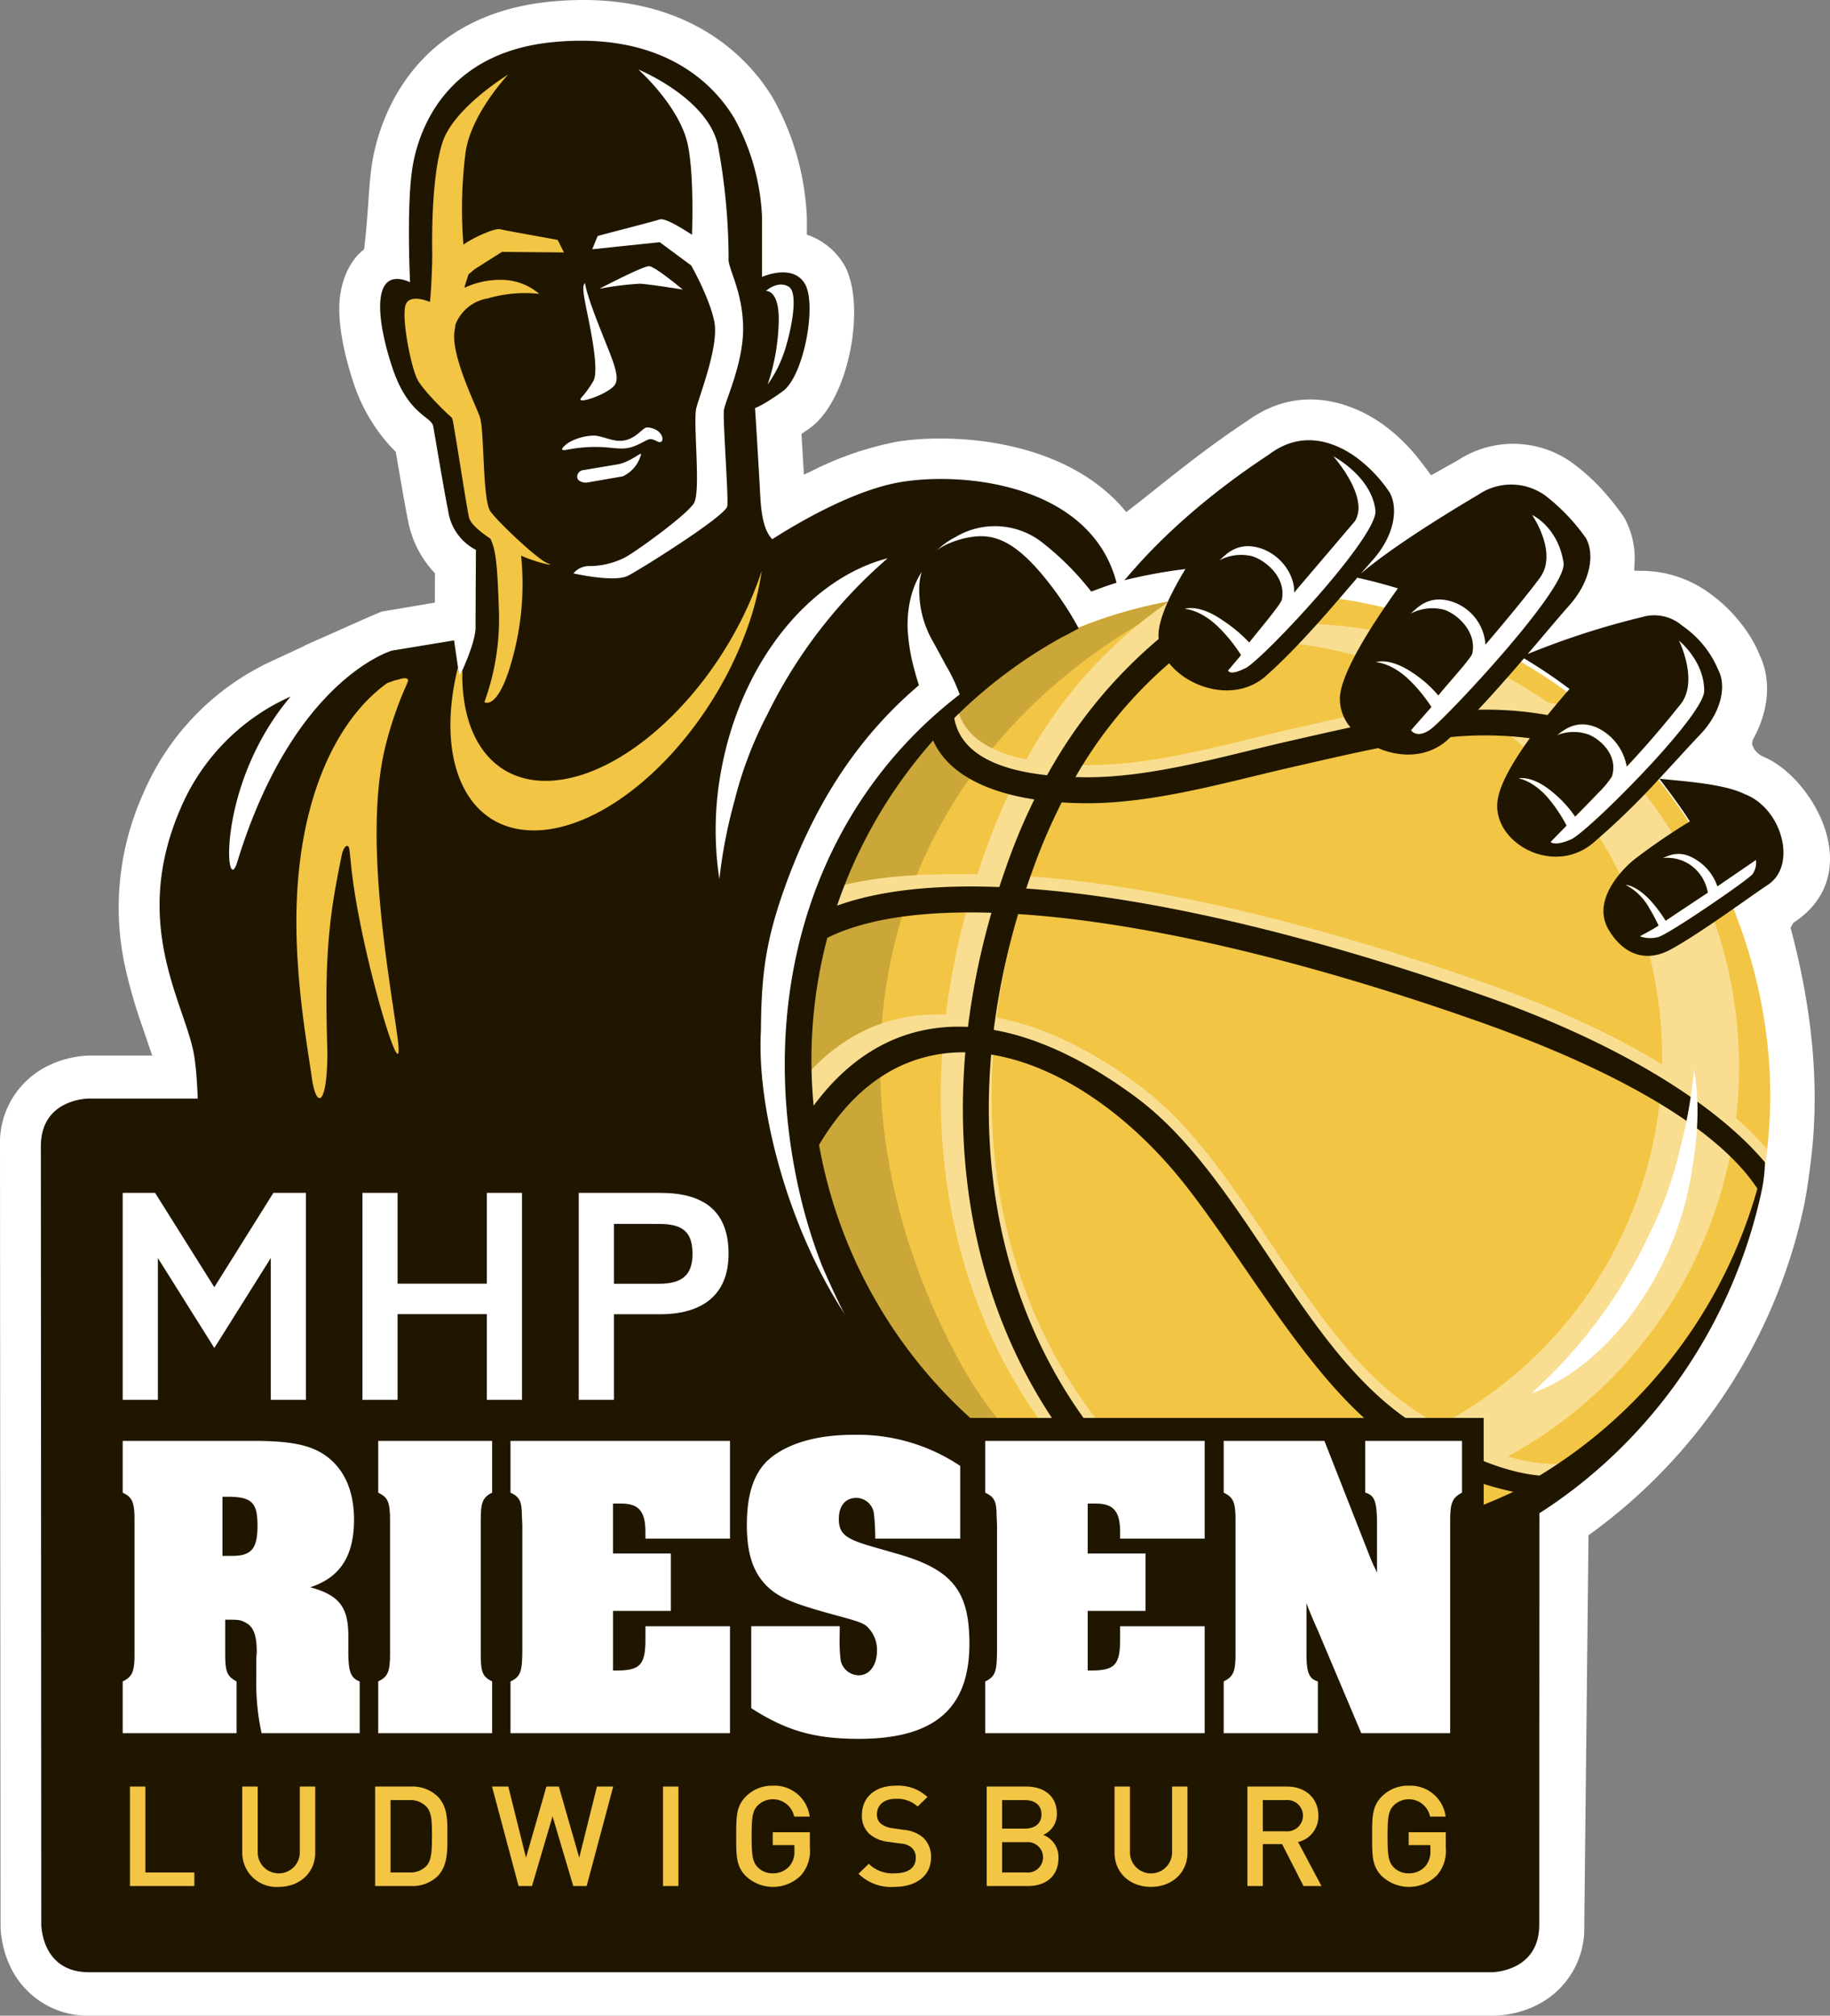<?xml version="1.0" encoding="UTF-8" standalone="no"?>
<svg xmlns:rdf="http://www.w3.org/1999/02/22-rdf-syntax-ns#" xmlns="http://www.w3.org/2000/svg" height="307.911" width="279.561" version="1.1" xmlns:cc="http://creativecommons.org/ns#" xmlns:dc="http://purl.org/dc/elements/1.1/" viewBox="0 0 279.561 307.911"><rect x="0" y="0" width="279.561" height="307.911" fill="#808080" stroke="none"/><defs><clipPath id="clip-path"><path d="M266.042,192.148c-14.314,39.333-55.092,58.161-94.426,43.845-39.331-14.314-60.118-59.299-45.804-98.631,11.387-31.289,38.675-47.908,70.108-46.705a4.871,4.871,0,0,1-.096.92c-.15.738-3.627,4.838-4.992,6.564a22.211,22.211,0,0,0-4.084-3.404c-3.717-2.575-5.783-1.717-5.783-1.717s2.383.059,5.139,2.752a23.767,23.767,0,0,1,3.482,4.309l-1.963,2.314s.068.967,2.67-.338c1.297-.65,6.342-5.66,11.018-11.008a80.499,80.499,0,0,1,18.938,4.414q2.303.838,4.516,1.807a4.825,4.825,0,0,1,.156,2.527c-.148.737-3.826,4.71-5.193,6.438a18.033,18.033,0,0,0-3.754-3.353c-3.717-2.576-5.783-1.718-5.783-1.718s2.383.06,5.139,2.751A23.813,23.813,0,0,1,218.669,108.002l-3.123,3.553s.977,1.492,3.242-.334a143.015,143.015,0,0,0,10.93-11.568,75.273,75.273,0,0,1,20.406,15.715l-1.613,1.734a8.109,8.109,0,0,0-4.713-6.027c-3.453-1.365-5.43,1.014-6.033,1.271a6.845,6.845,0,0,1,4.975-.109c1.836.784,4.504,3.202,3.494,6.401a15.235,15.235,0,0,1-2.178,2.59c-.725.767-1.522,1.584-2.211,2.287L240.628,124.752a17.48,17.48,0,0,0-3.272-3.602c-3.311-2.852-5.383-2.235-5.383-2.235s2.283.298,4.66,3.164a23.056,23.056,0,0,1,2.682,4.038l-2.438,2.494s.553.744,3.131-.383c1.346-.59,6.83-5.707,11.762-11.008a76.064,76.064,0,0,1,11.352,17.658l-.764.523a7.65,7.65,0,0,0-3.141-4.006c-2.816-1.902-4.74-.391-5.281-.315a6.31,6.31,0,0,1,4.26,1.032,6.449,6.449,0,0,1,2.693,4.258c-2.193,1.45-4.633,3.068-6.434,4.283a21.321,21.321,0,0,0-1.74-2.42c-2.547-3.094-4.379-3.055-4.379-3.055a8.713,8.713,0,0,1,3.67,3.656,25.052,25.052,0,0,1,1.365,2.553c-.945.644-2.82,1.593-2.854,1.652a4.749,4.749,0,0,0,2.797.108c1.053-.263,6.617-3.921,10.525-6.668C271.306,153.656,272.954,173.16,266.042,192.148Z" fill="#f2c544"/></clipPath></defs><path d="M58.369,93.418l8.059-1.365.021-4.481a15.869,15.869,0,0,1-4.143-8.175c-.467-2.288-1.315-7.265-1.844-10.358a26.657,26.657,0,0,1-6.377-10.32c-1.274-3.777-2.406-8.447-2.24-12.34.086-2.006.812-5.992,3.781-8.293.582-4.798.678-9.146,1.094-12.336C57.717,18.109,63.229,2.247,84.203.239c19.52-1.869,29.584,7.599,33.877,14.753A40.692,40.692,0,0,1,123.264,33.418l-.002,2.434a10.514,10.514,0,0,1,5.664,4.542c3.478,5.963.854,20.625-5.189,24.994l-1.299.905.369,6.219,1.213-.572a49.765,49.765,0,0,1,13.027-4.469c8.218-1.314,25.052-.549,34.423,10.062l.582.697c5.047-3.865,11.029-9.022,18.525-13.953,8.389-6.064,16.603-2.289,20.447.388A27.046,27.046,0,0,1,216.167,69.42c.713.848,2.098,2.674,2.451,3.189l4.106-2.303a15.442,15.442,0,0,1,17.4.355,30.835,30.835,0,0,1,5.559,5.211c1.383,1.62,2.416,3.141,2.416,3.141a12.889,12.889,0,0,1,1.594,7.229l-.053.932.934.025a17.72,17.72,0,0,1,10.559,3.403,23.667,23.667,0,0,1,6.029,6.305,20.436,20.436,0,0,1,1.359,2.466l.322.752c1.91,4.113,1.203,8.822-1.078,12.889l-.115.621a2.962,2.962,0,0,0,1.252,1.703c.232.138.471.249.682.35,7.314,3.168,15.834,17.767,4.392,25.275l-.443.752c3.236,12.104,4.594,24.218,3.043,36.102-.371,3.01-.697,5.029-1.094,6.863a83.395,83.395,0,0,1-32.811,49.84l-.65,59.555a13.082,13.082,0,0,1-7.264,12.234,15.504,15.504,0,0,1-4.354,1.399,13.193,13.193,0,0,1-2.293.203H13.914a13.081,13.081,0,0,1-12.23-7.26A15.551,15.551,0,0,1,.285,296.295a12.913,12.913,0,0,1-.201-2.273L0,175.076a13.076,13.076,0,0,1,7.262-12.23,15.418,15.418,0,0,1,4.355-1.398,13.027,13.027,0,0,1,2.272-.203h9.359l-1.434-4.229a78.203,78.203,0,0,1-2.666-9.154,42.368,42.368,0,0,1,2.664-26.48,39.277,39.277,0,0,1,20.135-20.596l4.25-1.975.393-.217c.309-.145.736-.336,1.275-.574,1.096-.485,2.568-1.129,4.062-1.799C54.984,94.85,57.969,93.532,58.369,93.418Z" fill="#fff"/><path d="M6.242,175.101c0-7.281,7.283-7.281,7.283-7.281H96.559c7.283,0,7.283,7.281,7.283,7.281l34.787,36.27c7.401,7.447,15.001,19.775,25.378,23.553a75.726,75.726,0,0,0,71.158-10.4l-.02,69.473c0,7.283-7.281,7.283-7.281,7.283H13.59c-7.283,0-7.283-7.283-7.283-7.283Z" fill="#201600"/><path d="M114.346,115.52a59.059,59.059,0,0,1,2.861-6.347,75.271,75.271,0,0,1,18.402-23.894c-11.732,3.025-22.143,15.454-25.326,31.83a49.72,49.72,0,0,0-.387,17.182,75.738,75.738,0,0,1,2.287-11.867A58.594,58.594,0,0,1,114.346,115.52ZM89.367,43.213c-.397.488-.369,1.143.371,4.738s1.691,8.625.943,10.187a15.763,15.763,0,0,1-1.91,2.665c-.836,1.057,3.74-.439,5.014-1.838,1.272-1.399-.586-4.623-2.912-10.852C89.393,44.154,89.367,43.213,89.367,43.213Zm-2.519,24.41s-2.068,1.443-.18,1.069a22.136,22.136,0,0,1,6.289-.322c2.105.215,2.971.29,4.637-.513,1.633-.785,1.568-1.057,2.832-.421s1.133-1.958-1.545-2.144c-.619-.043-1.467,1.431-3.176,1.912-1.707.482-3.027-.423-4.785-.662A8.08,8.08,0,0,0,86.848,67.623Zm7.627,3.293-5.418.908a1.012,1.012,0,0,0-.873,1.127c.059.476.68.799,1.434.775l5.521-.959a5.132,5.132,0,0,0,2.801-3.387C97.9,69.059,96.383,70.5,94.475,70.916ZM97.504,10.608s6.406,5.675,7.594,11.621c.731,3.663.752,9.441.619,13.635-1.182-.766-4.072-2.631-4.934-2.344-1.098.365-8.932,2.353-9.48,2.536l-.832,2.022,10.312-1.081,4.805,3.551s2.805,4.924,3.537,8.585-2.197,11.072-2.746,13.175c-.549,2.103.732,12.72-.365,14.55-1.1,1.831-9.135,7.601-10.6,8.333a12.181,12.181,0,0,1-5.215,1.281,3.159,3.159,0,0,0-2.6,1.117s6.26,1.445,8.363.348,14.967-9.165,15.149-10.629c.184-1.465-.705-13.17-.523-14.634.184-1.464,3.113-7.411,2.93-12.991-.184-5.582-2.397-8.799-2.213-10.264a95.18,95.18,0,0,0-1.652-17.309C108.031,14.928,97.504,10.608,97.504,10.608Zm1.666,30.054c-.914-.048-7.602,3.45-7.602,3.45a48.716,48.716,0,0,1,6.178-.775c1.463.076,6.553.894,6.553.894S100.084,40.709,99.17,40.661Zm17.838,3.788s2.197-.258,1.938,5.17a32.21,32.21,0,0,1-1.68,9.134,18.854,18.854,0,0,0,2.326-4.394c1.033-2.715,2.586-9.521.904-10.556C118.817,42.77,117.008,44.449,117.008,44.449Zm15.443,160.988c-.596-1.215-105.264.477-105.264.477,2.182-1.119,4.164-34.491,2.463-44.71-1.287-7.724-9.748-19.851-2.129-37.563a32.733,32.733,0,0,1,16.881-17.243c-11.486,13.56-9.951,31.141-8.16,25.294,8.58-28.021,23.648-32.31,23.648-32.31l9.48-1.559.799,5.551s2.48-4.999,2.48-7.57c0-2.57.057-11.802.057-11.802a7.981,7.981,0,0,1-4.254-6.052c-.615-2.939-2.008-11.406-2.277-12.85-.279-1.492-3.799-1.715-6.191-8.803C57.594,49.211,56.697,41.309,61.799,42.793c.336.099.844.307.844.307s-.531-10.72.266-16.83,4.961-18.244,21.611-19.839c16.65-1.594,24.449,6.29,27.637,11.604a34.286,34.286,0,0,1,4.252,15.057v9.212s4.695-2.125,6.555,1.062c1.859,3.188-.18,14.08-3.367,16.386s-4.25,2.571-4.25,2.571.531,8.414.797,13.463c.207,3.955.92,5.634,1.832,6.584,3.775-2.419,12.504-7.592,19.799-8.758,9.985-1.598,28.923.572,32.798,15.409-1.379.411-3.072,1.063-3.873,1.344a43.031,43.031,0,0,0-7.227-7.291,11.734,11.734,0,0,0-13.537-1.015,11.182,11.182,0,0,0-5.083,5.268S138.488,90.359,138.652,96a29.479,29.479,0,0,0,1.029,6.299c.24.898.488,1.717.699,2.383-9.25,7.843-15.775,17.91-20.301,30.344-3.08,8.466-3.777,13.732-3.838,22.406C115.483,170.695,121.625,192.08,132.451,205.438Z" fill="#201600"/><polygon points="19.855 288.113 19.855 272.912 22.211 272.912 22.211 286.043 29.689 286.043 29.689 288.113 19.855 288.113" fill="#f2c544"/><path d="M42.572,288.242a5.215,5.215,0,0,1-5.561-5.252V272.912h2.357v9.971a3.217,3.217,0,1,0,6.432,0v-9.971h2.356V282.99C48.156,286.129,45.734,288.242,42.572,288.242Z" fill="#f2c544"/><path d="M65.16,276.008a3.391,3.391,0,0,0-2.639-1.023H59.664V286.043h2.857a3.386,3.386,0,0,0,2.639-1.025c.807-.875.828-2.518.828-4.611C65.988,278.315,65.967,276.883,65.16,276.008Zm1.613,10.676a5.609,5.609,0,0,1-4.014,1.43H57.309V272.912h5.451a5.61,5.61,0,0,1,4.014,1.432c1.68,1.643,1.57,3.865,1.57,6.062C68.344,282.606,68.453,285.039,66.773,286.684Z" fill="#f2c544"/><polygon points="89.623 288.113 87.574 288.113 84.412 277.459 81.27 288.113 79.221 288.113 75.164 272.912 77.652 272.912 80.355 283.779 83.473 272.912 85.371 272.912 88.488 283.779 91.193 272.912 93.68 272.912 89.623 288.113" fill="#f2c544"/><rect x="101.283" y="272.912" width="2.356" height="15.201" fill="#f2c544"/><path d="M122.324,286.514a6.042,6.042,0,0,1-8.352.105c-1.527-1.494-1.504-3.182-1.504-6.106,0-2.926-.023-4.611,1.504-6.107a5.612,5.612,0,0,1,4.078-1.623,5.421,5.421,0,0,1,5.646,4.719h-2.375a3.316,3.316,0,0,0-5.561-1.707c-.766.811-.938,1.664-.938,4.719,0,3.053.172,3.928.938,4.74a3.135,3.135,0,0,0,2.289.918,3.326,3.326,0,0,0,2.529-1.068,3.39,3.39,0,0,0,.785-2.393v-.852h-3.314v-1.965h5.668v2.326A5.619,5.619,0,0,1,122.324,286.514Z" fill="#f2c544"/><path d="M136.647,288.242a7.11,7.11,0,0,1-5.496-2.008l1.57-1.516a5.184,5.184,0,0,0,3.969,1.453c2.027,0,3.205-.856,3.205-2.328a2.023,2.023,0,0,0-.609-1.58,2.731,2.731,0,0,0-1.701-.641l-1.832-.256a5.381,5.381,0,0,1-2.943-1.217,3.741,3.741,0,0,1-1.135-2.904c0-2.647,1.963-4.463,5.191-4.463a6.545,6.545,0,0,1,4.818,1.73l-1.504,1.451a4.623,4.623,0,0,0-3.381-1.174c-1.832,0-2.834,1.025-2.834,2.371a1.788,1.788,0,0,0,.588,1.408,3.514,3.514,0,0,0,1.744.705l1.766.256a5.195,5.195,0,0,1,2.902,1.131,3.937,3.937,0,0,1,1.264,3.117C142.229,286.576,139.895,288.242,136.647,288.242Z" fill="#f2c544"/><path d="M156.573,274.984H153.087v4.354h3.486c1.506,0,2.529-.768,2.529-2.176C159.103,275.752,158.079,274.984,156.573,274.984Zm.219,6.426h-3.705v4.633h3.705a2.327,2.327,0,1,0,0-4.633Zm.219,6.703h-6.279V272.912h6.037c2.879,0,4.689,1.602,4.689,4.164a3.445,3.445,0,0,1-2.094,3.225,3.613,3.613,0,0,1,2.334,3.522C161.698,286.619,159.757,288.113,157.011,288.113Z" fill="#f2c544"/><path d="M175.825,288.242c-3.162,0-5.562-2.113-5.562-5.252V272.912h2.356v9.971a3.218,3.218,0,1,0,6.434,0v-9.971h2.356V282.99C181.407,286.129,178.985,288.242,175.825,288.242Z" fill="#f2c544"/><path d="M196.405,274.984H192.917v4.76h3.488a2.393,2.393,0,1,0,0-4.76Zm2.727,13.129-3.271-6.404H192.917v6.404h-2.355V272.912h6.018c2.943,0,4.82,1.857,4.82,4.441a4.008,4.008,0,0,1-3.098,4.035l3.576,6.725Z" fill="#f2c544"/><path d="M219.474,286.514a6.044,6.044,0,0,1-8.354.105c-1.525-1.494-1.506-3.182-1.506-6.106,0-2.926-.019-4.611,1.506-6.107a5.616,5.616,0,0,1,4.078-1.623,5.424,5.424,0,0,1,5.648,4.719h-2.377a3.316,3.316,0,0,0-5.561-1.707c-.766.811-.938,1.664-.938,4.719,0,3.053.172,3.928.938,4.74a3.135,3.135,0,0,0,2.289.918,3.323,3.323,0,0,0,2.529-1.068,3.39,3.39,0,0,0,.785-2.393v-.852h-3.314v-1.965h5.67v2.326A5.627,5.627,0,0,1,219.474,286.514Z" fill="#f2c544"/><path d="M116.369,87.19a45.472,45.472,0,0,1-2.463,9.463c-6.205,16.68-20.693,30.201-32.359,30.201-10.396,0-15.092-10.754-11.59-24.895.062.403.119.69.139.853.047.372.217.177.543-.388-.254,9.963,4.404,16.859,12.707,16.859,11.668,0,26.154-13.521,32.361-30.201Q116.062,88.13,116.369,87.19Z" fill="#f2c544" fill-rule="evenodd"/><path d="M58.781,114.415c-3.223,13.726.672,34.681,1.928,43.919,1.25,9.195-4.008-7.432-6.285-20.525-1.041-5.98-.873-8.258-1.228-8.52-.307-.225-.627.156-.908.966-.295,1.364-.633,3.087-1.014,5.182-1.633,9.01-1.502,16.684-1.262,25.381-.024,8.323-1.721,8.587-2.383,3.778-.543-3.951-2.285-13.346-2.35-23.217-.121-18.649,5.932-31.334,13.873-37.033l1.066-.382,1.281-.328s.568-.124.748.11c.184.238.076.272-.098.765A55.453,55.453,0,0,0,58.781,114.415Z" fill="#f2c544"/><path d="M69.016,63.797c-1.408-1.222-4.525-4.385-5.262-5.856-.973-1.946-2.342-8.881-1.855-11.151.385-1.791,2.787-1.058,3.783-.669.215-1.974.375-6.038.348-7.677-.025-1.477-.166-11.417,1.576-16.715,1.74-5.297,10.025-10.337,10.025-10.337s-5.887,6.211-6.553,12.239a68.931,68.931,0,0,0-.279,13.742c1.113-.865,4.709-2.568,5.592-2.358,1.125.269,8.246,1.511,8.81,1.645l.951,1.902-9.459-.084-4.143,2.617-.973.811s-.279.821-.641,2.045l.355-.137a12.753,12.753,0,0,1,5.981-1.037,8.912,8.912,0,0,1,5.104,2.117,20.114,20.114,0,0,0-7.865.693A6.365,6.365,0,0,0,69.58,49.586l-.168,1.195c-.41,3.711,3.152,10.84,3.883,12.887s.379,12.734,1.633,14.462,7.172,7.3,8.695,7.901c1.522.602-1.424-.062-3.615-.973l-.399-.174a42.807,42.807,0,0,1-1.125,14.956C76.219,108.788,74,107.253,74,107.253a37.215,37.215,0,0,0,2.219-13.952c-.225-6.158-.359-9.134-1.307-11.02-1.637-1.088-3.027-2.277-3.256-3.217-.348-1.434-2.172-13.353-2.482-14.795A3.322,3.322,0,0,0,69.016,63.797Z" fill="#f2c544"/><path d="M266.042,192.148c-14.314,39.333-55.092,58.161-94.426,43.845-39.331-14.314-60.118-59.299-45.804-98.631,11.387-31.289,38.675-47.908,70.108-46.705a4.871,4.871,0,0,1-.096.92c-.15.738-3.627,4.838-4.992,6.564a22.211,22.211,0,0,0-4.084-3.404c-3.717-2.575-5.783-1.717-5.783-1.717s2.383.059,5.139,2.752a23.767,23.767,0,0,1,3.482,4.309l-1.963,2.314s.068.967,2.67-.338c1.297-.65,6.342-5.66,11.018-11.008a80.499,80.499,0,0,1,18.938,4.414q2.303.838,4.516,1.807a4.825,4.825,0,0,1,.156,2.527c-.148.737-3.826,4.71-5.193,6.438a18.033,18.033,0,0,0-3.754-3.353c-3.717-2.576-5.783-1.718-5.783-1.718s2.383.06,5.139,2.751A23.813,23.813,0,0,1,218.669,108.002l-3.123,3.553s.977,1.492,3.242-.334a143.015,143.015,0,0,0,10.93-11.568,75.273,75.273,0,0,1,20.406,15.715l-1.613,1.734a8.109,8.109,0,0,0-4.713-6.027c-3.453-1.365-5.43,1.014-6.033,1.271a6.845,6.845,0,0,1,4.975-.109c1.836.784,4.504,3.202,3.494,6.401a15.235,15.235,0,0,1-2.178,2.59c-.725.767-1.522,1.584-2.211,2.287L240.628,124.752a17.48,17.48,0,0,0-3.272-3.602c-3.311-2.852-5.383-2.235-5.383-2.235s2.283.298,4.66,3.164a23.056,23.056,0,0,1,2.682,4.038l-2.438,2.494s.553.744,3.131-.383c1.346-.59,6.83-5.707,11.762-11.008a76.064,76.064,0,0,1,11.352,17.658l-.764.523a7.65,7.65,0,0,0-3.141-4.006c-2.816-1.902-4.74-.391-5.281-.315a6.31,6.31,0,0,1,4.26,1.032,6.449,6.449,0,0,1,2.693,4.258c-2.193,1.45-4.633,3.068-6.434,4.283a21.321,21.321,0,0,0-1.74-2.42c-2.547-3.094-4.379-3.055-4.379-3.055a8.713,8.713,0,0,1,3.67,3.656,25.052,25.052,0,0,1,1.365,2.553c-.945.644-2.82,1.593-2.854,1.652a4.749,4.749,0,0,0,2.797.108c1.053-.263,6.617-3.921,10.525-6.668C271.306,153.656,272.954,173.16,266.042,192.148Z" fill="#f2c544"/><g clip-path="url(#clip-path)"><path d="M231.507,86.434c-20.523-4.113-51.055-12.524-69.83-1.316-40.685,24.284-51.892,88.68-25.46,130.471,15.765,24.928,74.782,24.381,101.604,27.363-23.947-4.801-70.662,3.9-91.723-35.857-22.003-41.535-12.847-87.441,27.838-111.727C190.355,85.566,213.36,84.416,231.507,86.434Z" fill="#cba739"/><path d="M245.829,210.91a67.768,67.768,0,0,1-83.744,9.604,15.597,15.597,0,0,0,.01-2.092,63.579,63.579,0,1,0,8.371-117.363,67.756,67.756,0,0,1,75.363,109.852Z" fill="#f9de91"/><path d="M248.646,110.826a75.953,75.953,0,0,1,6.607,7.476l-.971-.509c-21.154-10.925-33.965-7.606-56.352-2.496-10.172,2.322-21.268,5.617-31.773,5.546-1.191-.008-2.375-.05-3.541-.128a88.87,88.87,0,0,0-4.1,9.422q-.694,1.872-1.314,3.734c19.355,1.367,43.754,7.178,70.076,16.438,21.312,7.496,35.949,17.016,43.15,25.839-.256,1.835-.602,2.601-.996,4.434-5.047-8.589-19.076-17.943-43.473-26.524-27.289-9.6-51.473-15.098-69.986-16.289a109.906,109.906,0,0,0-3.732,17.695c6.795,1.21,14.086,4.654,21.611,10.203,16.166,11.919,24.617,36.977,40.779,48.711,6.215,4.512,19.885,12.348,28.85,7.975l.377.572a76.502,76.502,0,0,1-6.348,4.744c-9.039.006-19.166-5.685-25.213-10.076-11.711-8.502-21.529-26.708-30.932-38.601-8.188-10.354-19.004-18.071-29.521-19.757-3.273,38.016,16.047,69.291,47.75,81.156a75.409,75.409,0,0,1-10.004-.096c-28.4-14.682-44.789-45.339-41.693-81.404-9.374-.104-18.206,5.041-24.349,17.922a47.971,47.971,0,0,0-2.064,5.033q-.826-3.546-1.312-7.18c6.774-13.908,16.615-20.231,28.132-19.656a113.225,113.225,0,0,1,3.59-17.438c-13.983-.43-24.284,1.853-29.63,6.949q.797-2.88,1.836-5.738l.197-.531c6.791-3.633,16.678-5.078,28.798-4.607q.788-2.435,1.695-4.887,1.649-4.459,3.619-8.502c-7.627-1.182-13.914-4.233-15.819-10.014a38.841,38.841,0,0,1,3.528-3.085c.35,3.58,2.867,8.169,14.203,9.399a69.841,69.841,0,0,1,25.895-27.108,75.201,75.201,0,0,1,9.777-.55,65.684,65.684,0,0,0-31.273,27.946l1.465.025c10.17.069,21.016-3.198,30.861-5.446C217.72,106.705,230.649,103.61,248.646,110.826Z" fill="#f9de91"/><path d="M148.034,159.234a87.179,87.179,0,0,0,4.682,37.594c.99,3.535,1.877,6.541,2.174,7.738.644,2.578,17.863,24.453,23.158,31.141-23.594-15.943-36.763-44.164-33.961-76.816-9.374-.104-18.206,5.041-24.349,17.922a47.428,47.428,0,0,0-2.062,5.033q-.829-3.546-1.314-7.18c6.773-13.908,16.615-20.231,28.132-19.656a113.214,113.214,0,0,1,3.59-17.438c-13.982-.43-24.282,1.853-29.63,6.949q.797-2.88,1.838-5.738l.195-.531c6.793-3.633,16.678-5.078,28.798-4.607q.791-2.435,1.697-4.887,1.649-4.459,3.619-8.502c-7.629-1.182-10.893-4.236-12.8-10.017,1.143-1.103-.707-2.165.506-3.082.35,3.58,2.87,8.169,14.204,9.399a69.84,69.84,0,0,1,25.895-27.108,75.202,75.202,0,0,1,9.777-.55,65.671,65.671,0,0,0-31.271,27.946l1.463.025.848-.002c-.887,1.355-1.734,2.684-2.514,3.942q-.958-.032-1.9-.096a88.076,88.076,0,0,0-4.1,9.422q-.694,1.872-1.317,3.734l1.244.094c-.355,1.23-.711,2.543-1.062,3.901l-1.41-.099a109.906,109.906,0,0,0-3.732,17.695c.445.079.891.168,1.34.266-.246,1.454-.436,2.721-.559,3.719Q148.623,159.327,148.034,159.234Z" fill="#f9de91"/></g><path d="M142.34,97.671a15.52,15.52,0,0,1-1.889-6.675c-.351-5.756,2.843-7.713,6.786-8.744,3.379-.772,6.486-.578,11.086,4.504a46.003,46.003,0,0,1,3.764,4.82,47.103,47.103,0,0,1,2.703,4.423c-1.029.55-1.656.914-2.613,1.375a74.015,74.015,0,0,0-16.398,12.324c.607,3.467,3.494,7.585,14.18,8.727a73.702,73.702,0,0,1,17.049-20.815,5.886,5.886,0,0,1-.002-1.128c.236-2.451,1.873-5.911,4.082-9.553a76.229,76.229,0,0,0-9.334,1.717c1.254-1.34,7.85-9.838,22.088-19.205,5.1-3.879,10.09-1.85,13.137.272a21.502,21.502,0,0,1,5.289,5.482c1.338,2.332.879,6.513-2.6,10.393l-1.799,2.061c2.07-1.789,7.047-5.608,18.025-12.117a8.914,8.914,0,0,1,10.184.178,30.229,30.229,0,0,1,6.178,6.465c1.34,2.333.881,6.514-2.598,10.393-1.395,1.557-3.666,4.283-6.283,7.345a122.406,122.406,0,0,1,17.539-5.665,6.512,6.512,0,0,1,6.072,1.334,15.37,15.37,0,0,1,5.514,6.771c1.215,2.298.631,6.32-2.859,9.95-1.537,1.599-3.697,4.014-6.156,6.646,3.123.377,9.715.695,13.055,2.365,5.666,2.147,8.086,10.863,3.523,13.857-2.529,1.66-10.238,7.357-14.83,9.865-4.217,2.301-7.572.279-9.512-3.054-3.039-5.217,3.932-10.685,3.932-10.685a95.59,95.59,0,0,1,8.494-5.812c-1.266-2.047-3.203-4.614-4.662-6.537a114.701,114.701,0,0,1-10.18,9.883c-6.154,5.067-15.363-.178-14.533-6.503.328-2.488,2.334-5.966,4.938-9.56a54.846,54.846,0,0,0-12.1-.172l-.533.478c-3.029,2.679-7.174,2.679-10.539,1.208-4.029.804-8.32,1.801-13.035,2.878-10.172,2.321-21.27,5.617-31.773,5.545-1.191-.008-2.375-.05-3.541-.129A89.212,89.212,0,0,0,158.085,132q-.691,1.872-1.314,3.733c19.357,1.368,43.756,7.179,70.078,16.438,20.939,7.366,35.435,16.684,42.766,25.376a23.039,23.039,0,0,1-.611,4.896c-6.188,27.885-27.629,51.781-57.504,58.68-33.246,7.676-64.233-8.744-80.593-36.744-1.668-3.051-3.58-6.945-5.326-11.019a79.666,79.666,0,0,1-3.406-11.038c-6.877-29.79,1.865-58.918,24.434-76.233a27.408,27.408,0,0,0-2.168-4.558C143.823,100.365,143.103,99.051,142.34,97.671Zm31.083,69.858c16.164,11.919,24.617,36.977,40.779,48.712,4.572,3.318,13.18,8.439,20.982,9.17a75.035,75.035,0,0,0,33.283-43.828c-5.461-8.352-19.355-17.368-42.938-25.663-27.291-9.6-51.475-15.097-69.988-16.288a109.624,109.624,0,0,0-3.73,17.694C158.605,158.535,165.896,161.98,173.423,167.528Zm57.754,60.362a54.262,54.262,0,0,1-19.309-8.436c-11.711-8.502-21.529-26.709-30.932-38.602-8.188-10.354-19.006-18.071-29.521-19.758-2.705,31.416,10.018,58.227,32.41,73.287a73.568,73.568,0,0,0,30.543-.582A87.355,87.355,0,0,0,231.177,227.891ZM147.466,160.753c-8.398-.093-16.358,4.026-22.343,14.146q.322,1.799.738,3.601a73.744,73.744,0,0,0,47.995,53.224C155.067,215.209,144.982,189.726,147.466,160.753Zm-23.169,8.151c6.336-8.593,14.428-12.488,23.575-12.033a113.214,113.214,0,0,1,3.59-17.436c-10.708-.33-19.259.932-25.077,3.831A72.924,72.924,0,0,0,124.297,168.904Zm33.716-46.781c-7.184-1.105-13.182-3.869-15.462-9.004a74.145,74.145,0,0,0-14.68,25.23c6.455-2.33,14.877-3.227,24.794-2.843q.788-2.436,1.695-4.886A88.052,88.052,0,0,1,158.013,122.123Zm78.404-12.889c1.102-1.369,2.24-2.714,3.354-3.985a75.695,75.695,0,0,0-6.959-4.681c-2.221,2.588-4.658,5.367-7.004,7.852A53.761,53.761,0,0,1,236.417,109.234Zm-30.109,1.881a6.729,6.729,0,0,1-1.598-4.83c.348-3.615,4.439-10.282,8.842-16.402q-3.094-.946-6.201-1.632c-3.684,4.3-8.98,10.601-13.98,15.02-4.547,4.019-11.6,2.008-14.762-1.952a67.041,67.041,0,0,0-14.318,17.389l1.463.025c10.172.07,21.018-3.199,30.863-5.446C200.04,112.504,203.251,111.768,206.308,111.115Zm47.629,19.966a6.31,6.31,0,0,1,4.26,1.032,6.449,6.449,0,0,1,2.693,4.258c-2.193,1.45-4.633,3.068-6.434,4.283a21.321,21.321,0,0,0-1.74-2.42c-2.547-3.094-4.379-3.055-4.379-3.055a8.713,8.713,0,0,1,3.67,3.656,25.052,25.052,0,0,1,1.365,2.553c-.945.644-2.82,1.593-2.854,1.652a4.749,4.749,0,0,0,2.797.108c1.605-.401,13.715-8.706,14.42-9.62a3.135,3.135,0,0,0,.514-2.158l-5.891,4.031a7.65,7.65,0,0,0-3.141-4.006C256.401,129.494,254.478,131.006,253.937,131.081Zm-16.172-18.736a6.845,6.845,0,0,1,4.975-.109c1.836.784,4.504,3.202,3.494,6.401a15.235,15.235,0,0,1-2.178,2.59c-.725.767-1.522,1.584-2.211,2.287L240.628,124.752a17.48,17.48,0,0,0-3.272-3.602c-3.311-2.852-5.383-2.235-5.383-2.235s2.283.298,4.66,3.164a23.056,23.056,0,0,1,2.682,4.038l-2.438,2.494s.553.744,3.131-.383c2.576-1.127,20.303-18.841,20.334-22.674.035-4.56-3.85-7.693-3.85-7.693s3.061,6.182.227,9.737c-1.346,1.688-4.578,5.686-8.209,9.503a8.109,8.109,0,0,0-4.713-6.027C240.345,109.709,238.368,112.088,237.765,112.345Zm-22.324-18.569a7.076,7.076,0,0,1,5.105-.65c1.975.608,5.068,3.272,4.375,6.672-.148.737-3.826,4.71-5.193,6.438a18.033,18.033,0,0,0-3.754-3.353c-3.717-2.576-5.783-1.718-5.783-1.718s2.383.06,5.139,2.751A23.813,23.813,0,0,1,218.669,108.002l-3.123,3.553s.977,1.492,3.242-.334c2.689-2.168,20.682-21.331,20.07-25.25-.859-5.519-4.811-7.308-4.811-7.308s3.975,5.712,1.238,9.54c-1.274,1.783-4.887,6.219-8.359,10.275a7.416,7.416,0,0,0-5.414-6.664C217.81,90.783,216.032,93.445,215.44,93.775Zm-29.225-8.145a7.079,7.079,0,0,1,5.107-.65c1.973.609,5.193,3.195,4.502,6.596-.15.738-3.627,4.838-4.992,6.564a22.211,22.211,0,0,0-4.084-3.404c-3.717-2.575-5.783-1.717-5.783-1.717s2.383.059,5.139,2.752a23.767,23.767,0,0,1,3.482,4.309l-1.963,2.314s.068.967,2.67-.338c2.602-1.303,20.262-20.133,19.824-24.076-.574-5.203-6.441-8.285-6.441-8.285s5.58,6.238,3.312,9.912l-9.291,10.913c.125-2.735-2.129-5.937-5.41-6.85C188.585,82.641,186.81,85.303,186.216,85.631Z" fill="#201600"/><path d="M254.669,182.229a58.522,58.522,0,0,0,2.041-6.941,75.549,75.549,0,0,0,2.08-11.905c.941,5.35.551,10.522-.506,16.513-2.897,16.43-14.101,29.564-24.348,32.941a75.292,75.292,0,0,0,17.982-24.212A58.884,58.884,0,0,0,254.669,182.229Z" fill="#fff"/><path d="M224.88,231.088a11.329,11.329,0,0,0-.053,1.232v35.988H205.165l-.76-1.779v1.779H147.294v-4.164c-3.574,3.469-9.028,5.035-15.911,5.035-7.469,0-12.475-1.375-18.562-5.246l-1.641-1.041V244.918h3.576c-3.137-3.014-4.252-7.039-4.252-11.93,0-5.662,1.424-10.369,5.422-13.336,3.742-2.756,8.861-3.981,14.645-3.981a32.051,32.051,0,0,1,16.622,4.266l.154-3.33h79.307v13.523Z" fill="#201600"/><path d="M33.983,237.678h1.74c2.744-.066,3.613-1.205,3.613-4.617,0-3.547-.869-4.418-4.617-4.418h-.736Zm5.643-17.562c4.75.068,7.562.604,9.771,2.008,3.076,2.01,4.684,5.422,4.684,10.039,0,5.555-2.143,8.834-6.691,10.309,4.416,1.203,5.822,3.01,5.822,7.426v2.344c0,3.08.334,4.082,1.738,4.619v7.896H39.959a36.035,36.035,0,0,1-.803-8.434v-2.809c0-.471.066-.871.066-1.139,0-2.744-.535-4.016-1.941-4.619-.602-.334-1.139-.334-2.877-.334v5.221c0,2.742.268,3.412,1.738,4.217v7.896H18.742v-7.896c1.473-.736,1.809-1.475,1.809-4.217v-20.346c0-2.879-.336-3.549-1.809-4.283v-7.898H39.625Z" fill="#fff"/><path d="M75.18,220.117v7.896c-1.473.736-1.74,1.539-1.74,4.283v20.346c0,2.811.268,3.478,1.74,4.217v7.896H57.779v-7.896c1.473-.738,1.807-1.475,1.807-4.217v-20.346c0-2.879-.334-3.547-1.807-4.283v-7.896Z" fill="#fff"/><path d="M111.518,220.115V235.041H98.6v-1.004c0-3.146-1.004-4.35-3.68-4.35H93.647v7.629h8.836V246.084h-8.836v9.102h.537c3.613,0,4.416-.871,4.416-4.752v-2.008h12.918v16.33H77.986v-7.896c1.539-.736,1.809-1.475,1.809-4.887v-19.006l-.068-1.406c0-2.209-.336-2.877-1.74-3.547v-7.898Z" fill="#fff"/><path d="M130.424,219.18a28.179,28.179,0,0,1,16.263,4.752V235.041H133.703v-.469a31.744,31.744,0,0,0-.201-3.348,2.732,2.732,0,0,0-2.676-2.408c-1.674,0-2.678,1.205-2.678,3.213,0,2.209.938,3.012,4.818,4.149l3.949,1.139c8.567,2.408,11.177,5.689,11.177,13.785,0,9.906-5.354,14.523-16.866,14.523-6.76,0-11.041-1.203-16.463-4.684v-12.516h13.518v1.205a25.998,25.998,0,0,0,.135,3.949,2.854,2.854,0,0,0,2.744,2.342c1.672,0,2.811-1.539,2.811-3.748a4.892,4.892,0,0,0-1.07-3.213c-.803-1.004-1.271-1.139-5.689-2.342-5.621-1.539-7.83-2.41-9.57-3.881-2.475-2.143-3.547-5.154-3.547-9.773,0-5.152,1.272-8.5,3.949-10.506C120.922,220.316,125.137,219.18,130.424,219.18Z" fill="#fff"/><path d="M184.032,220.115V235.041h-12.916v-1.004c0-3.146-1.004-4.35-3.68-4.35h-1.272v7.629h8.834V246.084h-8.834v9.102h.533c3.615,0,4.418-.871,4.418-4.752v-2.008h12.916v16.33H150.503v-7.896c1.541-.736,1.809-1.475,1.809-4.887v-19.006l-.066-1.406c0-2.209-.336-2.877-1.742-3.547v-7.898Z" fill="#fff"/><path d="M223.345,220.117v7.896c-1.473.803-1.809,1.539-1.809,4.283v32.459h-13.586l-6.559-15.527c-.066-.133-.133-.334-.267-.602-.736-1.674-1.272-2.945-1.539-3.75v7.766c0,2.877.402,3.814,1.74,4.217v7.896H186.937v-7.896c1.471-.738,1.807-1.475,1.807-4.217v-20.346c0-2.879-.336-3.547-1.807-4.283v-7.896h15.393l6.357,16.195.336.869.4,1.004.402.935a11.51,11.51,0,0,1,.535,1.141v-7.965c-.068-3.012-.402-3.881-1.807-4.283v-7.896Z" fill="#fff"/><path d="M60.736,200.75v13.086H55.37V182.224h5.366v13.874H74.373v-13.874h5.372V213.836H74.373V200.75Zm27.672-18.526h12.46c6.321,0,10.431,2.485,10.431,9.313,0,6.32-4.062,9.225-10.431,9.225h-7.082V213.836h-5.378Zm5.378,13.886h6.9c3.683,0,5.104-1.484,5.104-4.572,0-3.342-1.482-4.57-5.104-4.57l-6.9-.006Zm-52.422-3.93L32.742,205.918l-8.624-13.738V213.836h-5.376V182.224h4.95l9.05,14.409,9.021-14.409h4.972V213.836H41.364Z" fill="#fff"/></svg>